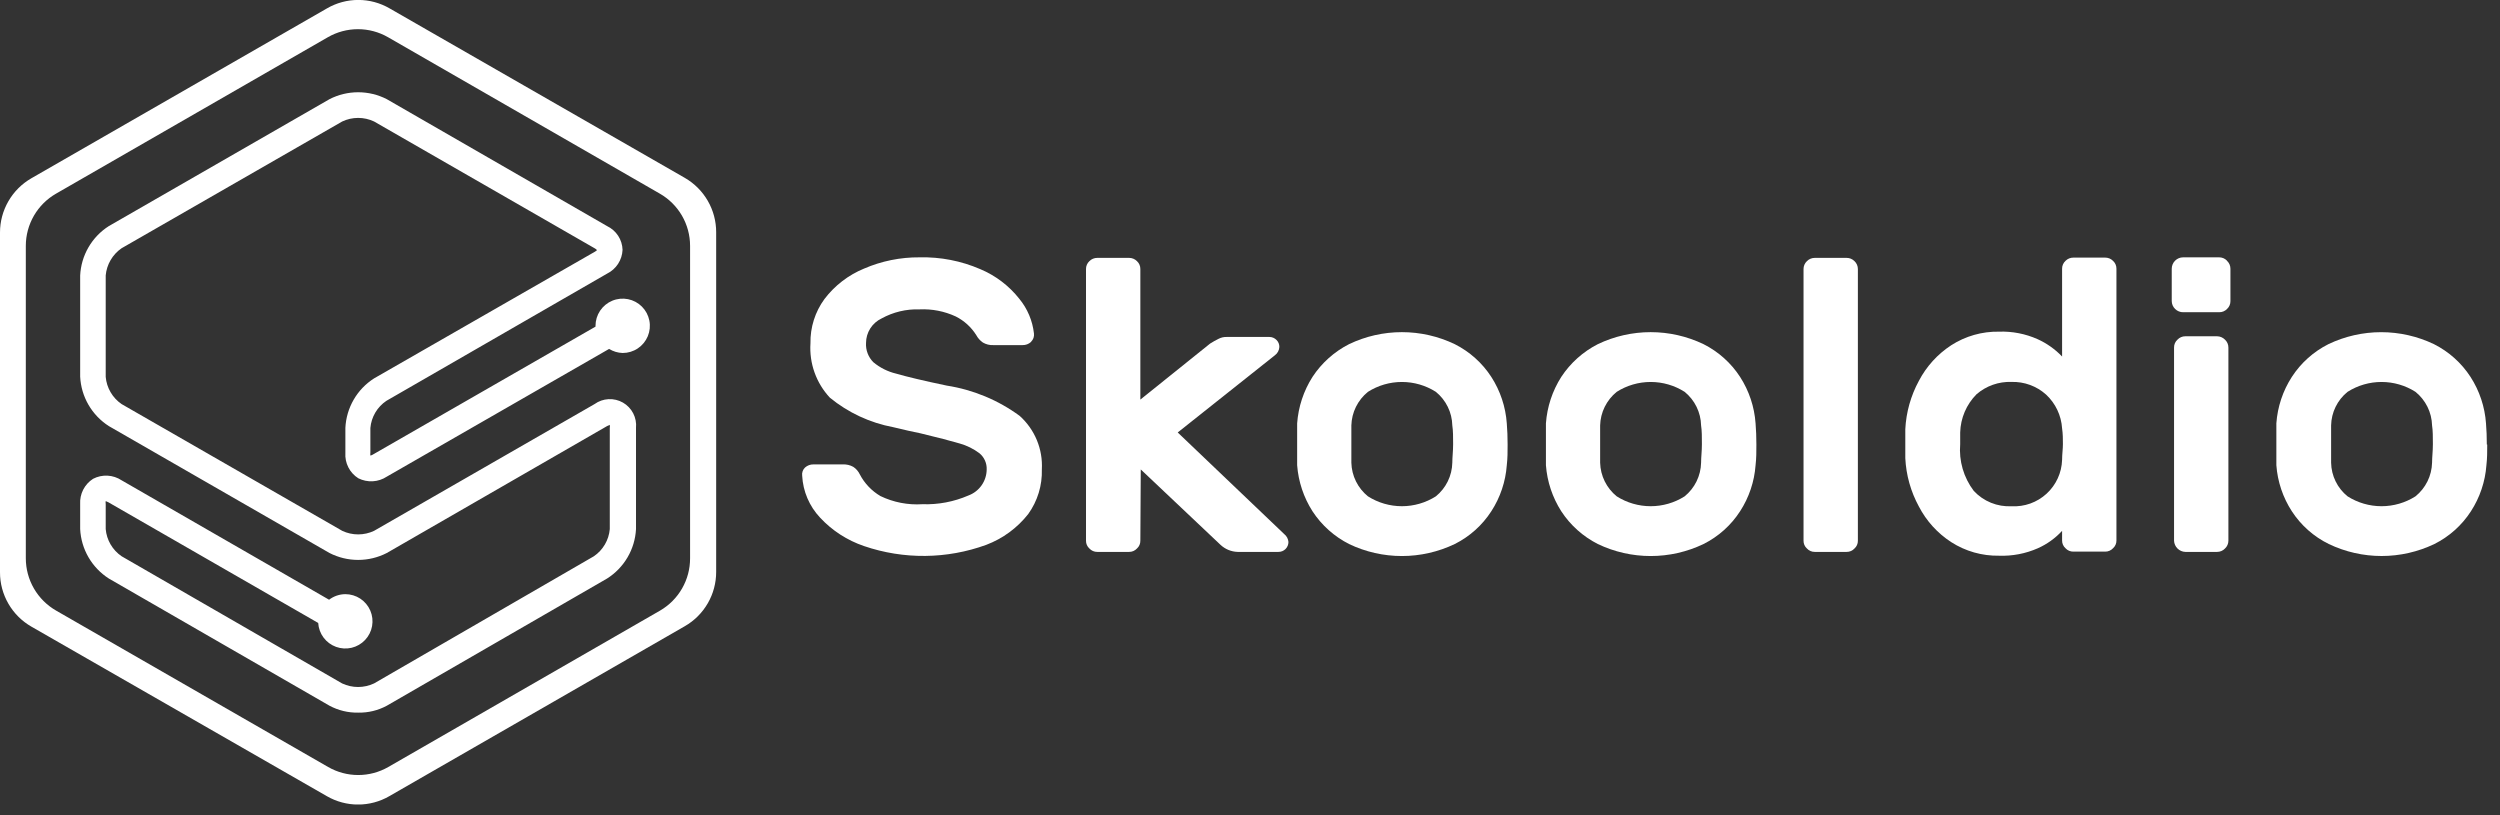 <svg width="184" height="60" viewBox="0 0 184 60" fill="none" xmlns="http://www.w3.org/2000/svg">
<rect x="0" y="0" width="184" height="60" fill="#333333" stroke="none"/>
<g clip-path="url(#clip0_27_84)">
<path d="M24.06 0.62L2.31 13.12C1.607 13.525 1.023 14.107 0.618 14.81C0.212 15.512 -0.001 16.309 1.20316e-05 17.12V42.12C-0.002 42.931 0.211 43.728 0.617 44.431C1.022 45.133 1.606 45.716 2.31 46.12L24.06 58.6C24.758 59.003 25.549 59.215 26.355 59.215C27.161 59.215 27.952 59.003 28.65 58.6L50.4 46.09C51.104 45.686 51.688 45.103 52.093 44.401C52.499 43.699 52.712 42.901 52.71 42.09V17.09C52.711 16.279 52.498 15.482 52.092 14.78C51.687 14.078 51.103 13.495 50.4 13.09L28.68 0.62C27.979 0.212 27.182 -0.004 26.37 -0.004C25.558 -0.004 24.761 0.212 24.06 0.62V0.62ZM48.58 44.94L28.58 56.45C27.906 56.838 27.142 57.042 26.365 57.042C25.588 57.042 24.824 56.838 24.15 56.45L4.13 44.94C3.452 44.551 2.89 43.99 2.498 43.315C2.106 42.639 1.9 41.871 1.9 41.09V18.09C1.901 17.31 2.108 16.545 2.499 15.87C2.891 15.196 3.453 14.637 4.13 14.25L24.13 2.74C24.804 2.352 25.568 2.148 26.345 2.148C27.122 2.148 27.886 2.352 28.56 2.74L48.56 14.25C49.237 14.637 49.799 15.196 50.191 15.87C50.582 16.545 50.789 17.31 50.79 18.09V41.09C50.792 41.869 50.589 42.635 50.201 43.311C49.813 43.987 49.254 44.549 48.58 44.94Z" fill="white"/>
<path d="M27.53 27.85C26.913 28.244 26.399 28.78 26.032 29.413C25.665 30.047 25.455 30.759 25.42 31.49V33.33C25.395 33.698 25.471 34.067 25.638 34.396C25.805 34.725 26.058 35.003 26.37 35.2C26.7 35.366 27.067 35.443 27.436 35.422C27.805 35.401 28.162 35.283 28.47 35.08L44.83 25.68C45.131 25.867 45.476 25.97 45.83 25.98C46.226 25.98 46.612 25.863 46.941 25.643C47.27 25.423 47.526 25.111 47.678 24.745C47.829 24.38 47.869 23.978 47.792 23.59C47.714 23.202 47.524 22.846 47.244 22.566C46.965 22.286 46.608 22.096 46.22 22.018C45.832 21.941 45.43 21.981 45.065 22.132C44.699 22.284 44.387 22.54 44.167 22.869C43.947 23.198 43.83 23.584 43.83 23.98C43.83 23.98 43.83 23.98 43.83 24.04L27.47 33.44C27.407 33.484 27.335 33.515 27.26 33.53C27.25 33.457 27.25 33.383 27.26 33.31V31.5C27.294 31.099 27.418 30.712 27.622 30.366C27.826 30.019 28.106 29.724 28.44 29.5L44.68 20.14C45.009 19.977 45.289 19.729 45.49 19.421C45.69 19.113 45.804 18.757 45.82 18.39C45.81 18.022 45.698 17.663 45.497 17.354C45.295 17.046 45.013 16.798 44.68 16.64L28.47 7.3C27.817 6.965 27.094 6.79 26.36 6.79C25.626 6.79 24.903 6.965 24.25 7.3L8.01 16.64C7.392 17.033 6.878 17.569 6.511 18.203C6.144 18.836 5.934 19.549 5.9 20.28V27.72C5.936 28.451 6.146 29.163 6.513 29.796C6.88 30.429 7.394 30.965 8.01 31.36L24.25 40.7C24.903 41.035 25.626 41.21 26.36 41.21C27.094 41.21 27.817 41.035 28.47 40.7L44.68 31.36L44.88 31.27C44.893 31.343 44.893 31.417 44.88 31.49V38.94C44.846 39.339 44.723 39.726 44.52 40.072C44.318 40.418 44.041 40.714 43.71 40.94L27.53 50.3C27.163 50.473 26.761 50.563 26.355 50.563C25.949 50.563 25.548 50.473 25.18 50.3L8.95 40.94C8.619 40.714 8.342 40.418 8.14 40.072C7.937 39.726 7.814 39.339 7.78 38.94V37.1C7.767 37.027 7.767 36.953 7.78 36.88L7.98 36.97L23.42 45.85C23.444 46.24 23.58 46.614 23.814 46.927C24.047 47.239 24.367 47.477 24.734 47.61C25.101 47.743 25.499 47.766 25.879 47.676C26.258 47.586 26.603 47.386 26.871 47.102C27.139 46.819 27.318 46.462 27.386 46.078C27.454 45.694 27.408 45.298 27.254 44.94C27.099 44.581 26.843 44.275 26.518 44.06C26.192 43.846 25.81 43.731 25.42 43.73C24.986 43.733 24.565 43.877 24.22 44.14L8.95 35.35C8.642 35.146 8.284 35.028 7.915 35.008C7.546 34.989 7.178 35.069 6.85 35.24C6.541 35.438 6.29 35.715 6.123 36.041C5.956 36.368 5.879 36.734 5.9 37.1V38.94C5.936 39.671 6.146 40.383 6.513 41.016C6.88 41.649 7.394 42.185 8.01 42.58L24.25 51.94C24.898 52.287 25.625 52.463 26.36 52.45C27.096 52.465 27.823 52.29 28.47 51.94L44.68 42.58C45.3 42.188 45.817 41.653 46.188 41.019C46.559 40.386 46.772 39.673 46.81 38.94V31.49C46.846 31.121 46.774 30.749 46.603 30.419C46.433 30.09 46.171 29.816 45.849 29.631C45.528 29.447 45.159 29.359 44.789 29.378C44.418 29.397 44.061 29.523 43.76 29.74L27.53 39.07C27.164 39.243 26.765 39.332 26.36 39.332C25.956 39.332 25.556 39.243 25.19 39.07L8.95 29.74C8.619 29.514 8.343 29.217 8.141 28.871C7.938 28.526 7.815 28.139 7.78 27.74V20.27C7.816 19.871 7.94 19.485 8.142 19.14C8.345 18.794 8.62 18.497 8.95 18.27L25.19 8.94C25.556 8.767 25.956 8.678 26.36 8.678C26.765 8.678 27.164 8.767 27.53 8.94L43.76 18.27C43.829 18.305 43.89 18.352 43.94 18.41C43.886 18.461 43.825 18.505 43.76 18.54L27.53 27.85Z" fill="white"/>
<path d="M75.88 25.17C75.71 25.323 75.488 25.405 75.26 25.4H73.11C72.84 25.413 72.573 25.347 72.34 25.21C72.135 25.068 71.967 24.88 71.85 24.66C71.481 24.074 70.959 23.601 70.34 23.29C69.508 22.906 68.596 22.727 67.68 22.77C66.703 22.736 65.736 22.968 64.88 23.44C64.54 23.602 64.252 23.857 64.05 24.176C63.849 24.494 63.741 24.863 63.74 25.24C63.724 25.502 63.764 25.763 63.858 26.008C63.951 26.253 64.095 26.475 64.28 26.66C64.767 27.066 65.343 27.354 65.96 27.5C66.71 27.72 67.96 28.02 69.68 28.38C71.623 28.682 73.465 29.447 75.05 30.61C75.599 31.103 76.031 31.713 76.313 32.395C76.595 33.077 76.721 33.813 76.68 34.55C76.716 35.724 76.364 36.876 75.68 37.83C74.876 38.854 73.808 39.639 72.59 40.1C69.688 41.157 66.512 41.189 63.59 40.19C62.357 39.771 61.247 39.053 60.36 38.1C59.567 37.259 59.099 36.164 59.04 35.01C59.025 34.901 59.036 34.789 59.073 34.685C59.109 34.581 59.17 34.486 59.25 34.41C59.42 34.258 59.642 34.175 59.87 34.18H62.02C62.292 34.166 62.562 34.228 62.8 34.36C63.007 34.496 63.173 34.686 63.28 34.91C63.627 35.575 64.153 36.13 64.8 36.51C65.761 36.973 66.826 37.179 67.89 37.11C69.05 37.15 70.205 36.931 71.27 36.47C71.664 36.325 72.004 36.064 72.245 35.721C72.487 35.378 72.617 34.969 72.62 34.55C72.629 34.327 72.586 34.105 72.496 33.9C72.406 33.696 72.271 33.514 72.1 33.37C71.66 33.036 71.162 32.789 70.63 32.64C69.99 32.45 69.03 32.2 67.74 31.89C67.23 31.79 66.56 31.64 65.74 31.44C64.029 31.119 62.427 30.373 61.08 29.27C60.581 28.736 60.197 28.106 59.951 27.418C59.705 26.73 59.603 25.999 59.65 25.27C59.627 24.1 59.989 22.954 60.68 22.01C61.433 21.018 62.438 20.244 63.59 19.77C64.881 19.212 66.274 18.93 67.68 18.94C69.215 18.903 70.741 19.2 72.15 19.81C73.276 20.282 74.263 21.032 75.02 21.99C75.621 22.72 75.996 23.61 76.1 24.55C76.113 24.66 76.101 24.77 76.065 24.875C76.028 24.979 75.969 25.073 75.89 25.15" fill="white"/>
<path d="M83.93 39.8C83.932 39.907 83.91 40.014 83.867 40.112C83.824 40.211 83.76 40.298 83.68 40.37C83.606 40.45 83.517 40.514 83.417 40.557C83.317 40.6 83.209 40.622 83.1 40.62H80.76C80.651 40.622 80.543 40.6 80.443 40.557C80.343 40.514 80.254 40.45 80.18 40.37C80.1 40.298 80.036 40.211 79.993 40.112C79.95 40.014 79.928 39.907 79.93 39.8V19.8C79.928 19.691 79.95 19.583 79.993 19.483C80.036 19.383 80.1 19.294 80.18 19.22C80.255 19.143 80.346 19.082 80.445 19.041C80.545 19 80.652 18.979 80.76 18.98H83.1C83.208 18.979 83.315 19 83.415 19.041C83.514 19.082 83.605 19.143 83.68 19.22C83.76 19.294 83.824 19.383 83.867 19.483C83.91 19.583 83.932 19.691 83.93 19.8V29.41L89.06 25.29C89.26 25.162 89.467 25.045 89.68 24.94C89.868 24.841 90.078 24.793 90.29 24.8H93.43C93.527 24.8 93.623 24.82 93.712 24.858C93.801 24.895 93.882 24.951 93.95 25.02C94.019 25.087 94.073 25.169 94.109 25.258C94.145 25.348 94.163 25.444 94.16 25.54C94.154 25.66 94.121 25.777 94.064 25.882C94.007 25.988 93.927 26.079 93.83 26.15L86.68 31.83L94.52 39.31C94.609 39.38 94.682 39.468 94.736 39.568C94.789 39.667 94.821 39.777 94.83 39.89C94.83 39.987 94.811 40.083 94.773 40.172C94.736 40.261 94.681 40.342 94.613 40.41C94.544 40.478 94.462 40.531 94.373 40.567C94.283 40.603 94.187 40.621 94.09 40.62H91.09C90.621 40.606 90.173 40.421 89.83 40.1L83.96 34.55L83.93 39.8Z" fill="white"/>
<path d="M100.68 28.84C100.31 29.139 100.01 29.515 99.799 29.941C99.588 30.367 99.473 30.834 99.46 31.31C99.46 31.52 99.46 31.97 99.46 32.69C99.46 33.41 99.46 33.86 99.46 34.06C99.473 34.535 99.588 35.002 99.799 35.429C100.01 35.855 100.31 36.231 100.68 36.53C101.427 37.005 102.294 37.257 103.18 37.257C104.065 37.257 104.933 37.005 105.68 36.53C106.048 36.23 106.347 35.854 106.556 35.428C106.765 35.001 106.879 34.535 106.89 34.06C106.89 33.65 106.95 33.2 106.95 32.69C106.95 32.18 106.95 31.69 106.89 31.31C106.879 30.835 106.765 30.368 106.556 29.942C106.347 29.515 106.048 29.14 105.68 28.84C104.933 28.365 104.065 28.113 103.18 28.113C102.294 28.113 101.427 28.365 100.68 28.84M110.96 32.72C110.96 33.25 110.96 33.72 110.9 34.24C110.811 35.448 110.419 36.614 109.76 37.63C109.095 38.66 108.166 39.492 107.07 40.04C105.856 40.622 104.526 40.924 103.18 40.924C101.833 40.924 100.504 40.622 99.29 40.04C98.198 39.486 97.27 38.655 96.6 37.63C95.949 36.611 95.56 35.446 95.47 34.24C95.47 34 95.47 33.49 95.47 32.72C95.47 31.95 95.47 31.41 95.47 31.16C95.557 29.944 95.945 28.768 96.6 27.74C97.272 26.717 98.2 25.886 99.29 25.33C100.504 24.748 101.833 24.446 103.18 24.446C104.526 24.446 105.856 24.748 107.07 25.33C108.164 25.881 109.093 26.712 109.76 27.74C110.422 28.766 110.814 29.942 110.9 31.16C110.94 31.647 110.96 32.167 110.96 32.72" fill="white"/>
<path d="M118.99 28.84C118.62 29.139 118.32 29.515 118.109 29.941C117.898 30.367 117.783 30.834 117.77 31.31C117.77 31.52 117.77 31.97 117.77 32.69C117.77 33.41 117.77 33.86 117.77 34.06C117.783 34.535 117.898 35.002 118.109 35.429C118.32 35.855 118.62 36.231 118.99 36.53C119.737 37.005 120.605 37.257 121.49 37.257C122.376 37.257 123.243 37.005 123.99 36.53C124.358 36.23 124.658 35.854 124.866 35.428C125.075 35.001 125.189 34.535 125.2 34.06C125.2 33.65 125.26 33.2 125.26 32.69C125.26 32.18 125.26 31.69 125.2 31.31C125.189 30.835 125.075 30.368 124.866 29.942C124.658 29.515 124.358 29.14 123.99 28.84C123.243 28.365 122.376 28.113 121.49 28.113C120.605 28.113 119.737 28.365 118.99 28.84M129.27 32.72C129.27 33.25 129.27 33.72 129.21 34.24C129.121 35.448 128.729 36.614 128.07 37.63C127.405 38.66 126.476 39.492 125.38 40.04C124.166 40.622 122.837 40.924 121.49 40.924C120.144 40.924 118.814 40.622 117.6 40.04C116.508 39.486 115.58 38.655 114.91 37.63C114.259 36.611 113.87 35.446 113.78 34.24C113.78 34 113.78 33.49 113.78 32.72C113.78 31.95 113.78 31.41 113.78 31.16C113.867 29.944 114.256 28.768 114.91 27.74C115.583 26.717 116.51 25.886 117.6 25.33C118.814 24.748 120.144 24.446 121.49 24.446C122.837 24.446 124.166 24.748 125.38 25.33C126.474 25.881 127.403 26.712 128.07 27.74C128.732 28.766 129.124 29.942 129.21 31.16C129.25 31.647 129.27 32.167 129.27 32.72" fill="white"/>
<path d="M136.49 40.37C136.416 40.45 136.327 40.514 136.227 40.557C136.127 40.6 136.019 40.622 135.91 40.62H133.57C133.461 40.622 133.353 40.6 133.253 40.557C133.153 40.514 133.063 40.45 132.99 40.37C132.91 40.298 132.846 40.211 132.803 40.112C132.76 40.014 132.738 39.907 132.74 39.8V19.8C132.739 19.691 132.761 19.584 132.804 19.484C132.847 19.384 132.911 19.294 132.99 19.22C133.065 19.143 133.156 19.082 133.255 19.041C133.355 19 133.462 18.979 133.57 18.98H135.91C136.018 18.979 136.125 19 136.224 19.041C136.324 19.082 136.414 19.143 136.49 19.22C136.569 19.294 136.632 19.384 136.675 19.484C136.718 19.584 136.74 19.691 136.74 19.8V39.8C136.742 39.907 136.72 40.014 136.677 40.112C136.634 40.211 136.57 40.298 136.49 40.37" fill="white"/>
<path d="M145.27 36.13C145.623 36.51 146.054 36.808 146.535 37.003C147.015 37.198 147.532 37.286 148.05 37.26C148.519 37.286 148.989 37.217 149.432 37.059C149.874 36.9 150.281 36.655 150.627 36.337C150.974 36.02 151.253 35.636 151.449 35.209C151.646 34.782 151.755 34.32 151.77 33.85C151.77 33.44 151.83 33.05 151.83 32.69C151.83 32.33 151.83 31.93 151.77 31.53C151.71 30.58 151.288 29.688 150.59 29.04C149.894 28.416 148.984 28.083 148.05 28.11C147.106 28.075 146.183 28.4 145.47 29.02C144.727 29.77 144.298 30.775 144.27 31.83C144.27 32.04 144.27 32.32 144.27 32.69C144.167 33.921 144.523 35.146 145.27 36.13V36.13ZM151.77 19.78C151.768 19.671 151.79 19.563 151.833 19.463C151.876 19.363 151.94 19.273 152.02 19.2C152.095 19.123 152.186 19.062 152.285 19.021C152.385 18.98 152.492 18.959 152.6 18.96H154.94C155.048 18.959 155.155 18.98 155.255 19.021C155.354 19.062 155.444 19.123 155.52 19.2C155.6 19.273 155.664 19.363 155.707 19.463C155.75 19.563 155.772 19.671 155.77 19.78V39.78C155.772 39.887 155.75 39.994 155.707 40.092C155.664 40.191 155.6 40.278 155.52 40.35C155.446 40.43 155.357 40.494 155.257 40.537C155.157 40.58 155.049 40.602 154.94 40.6H152.6C152.491 40.602 152.383 40.58 152.283 40.537C152.183 40.494 152.093 40.43 152.02 40.35C151.94 40.278 151.876 40.191 151.833 40.092C151.79 39.994 151.768 39.887 151.77 39.78V39.07C151.27 39.614 150.664 40.049 149.99 40.35C149.09 40.747 148.113 40.935 147.13 40.9C145.884 40.922 144.659 40.574 143.61 39.9C142.603 39.248 141.782 38.345 141.23 37.28C140.632 36.184 140.29 34.967 140.23 33.72V32.66V31.59C140.292 30.343 140.634 29.127 141.23 28.03C141.786 26.967 142.605 26.065 143.61 25.41C144.659 24.736 145.884 24.388 147.13 24.41C148.103 24.377 149.07 24.565 149.96 24.96C150.64 25.266 151.255 25.701 151.77 26.24V19.78Z" fill="white"/>
<path d="M163.76 40.37C163.686 40.449 163.596 40.512 163.496 40.555C163.396 40.598 163.289 40.62 163.18 40.62H160.84C160.624 40.613 160.419 40.524 160.265 40.372C160.111 40.22 160.02 40.016 160.01 39.8V25.58C160.008 25.471 160.029 25.363 160.072 25.263C160.115 25.163 160.179 25.073 160.26 25C160.334 24.921 160.424 24.857 160.524 24.814C160.624 24.771 160.731 24.749 160.84 24.75H163.18C163.399 24.753 163.607 24.843 163.76 25C163.839 25.074 163.903 25.164 163.946 25.264C163.989 25.364 164.011 25.471 164.01 25.58V39.8C164.009 39.907 163.987 40.013 163.944 40.111C163.901 40.209 163.838 40.297 163.76 40.37M163.91 19.2C163.989 19.274 164.053 19.364 164.096 19.464C164.139 19.564 164.161 19.671 164.16 19.78V22.16C164.162 22.269 164.14 22.377 164.097 22.477C164.054 22.577 163.99 22.666 163.91 22.74C163.835 22.818 163.745 22.88 163.645 22.921C163.545 22.962 163.438 22.982 163.33 22.98H160.68C160.571 22.981 160.462 22.961 160.361 22.919C160.259 22.878 160.167 22.817 160.09 22.74C160.012 22.665 159.949 22.575 159.906 22.475C159.863 22.376 159.841 22.268 159.84 22.16V19.78C159.84 19.557 159.929 19.343 160.086 19.186C160.244 19.028 160.457 18.94 160.68 18.94H163.32C163.428 18.938 163.535 18.958 163.635 18.999C163.735 19.04 163.825 19.102 163.9 19.18" fill="white"/>
<path d="M172.78 28.84C172.41 29.138 172.11 29.514 171.901 29.941C171.692 30.367 171.579 30.835 171.57 31.31C171.57 31.52 171.57 31.97 171.57 32.69C171.57 33.41 171.57 33.86 171.57 34.06C171.579 34.535 171.692 35.002 171.901 35.429C172.11 35.856 172.41 36.232 172.78 36.53C173.527 37.005 174.395 37.257 175.28 37.257C176.166 37.257 177.033 37.005 177.78 36.53C178.15 36.231 178.45 35.855 178.661 35.429C178.872 35.002 178.987 34.535 179 34.06C179 33.65 179.06 33.2 179.06 32.69C179.06 32.18 179.06 31.69 179 31.31C178.987 30.834 178.872 30.367 178.661 29.941C178.45 29.515 178.15 29.139 177.78 28.84C177.033 28.365 176.166 28.113 175.28 28.113C174.395 28.113 173.527 28.365 172.78 28.84ZM183.06 32.72C183.06 33.25 183.06 33.72 183 34.24C182.911 35.448 182.519 36.614 181.86 37.63C181.195 38.66 180.266 39.492 179.17 40.04C177.957 40.62 176.63 40.922 175.285 40.922C173.94 40.922 172.613 40.62 171.4 40.04C170.293 39.497 169.353 38.664 168.68 37.63C168.021 36.614 167.629 35.448 167.54 34.24C167.54 34 167.54 33.49 167.54 32.72C167.54 31.95 167.54 31.41 167.54 31.16C167.626 29.942 168.018 28.766 168.68 27.74C169.347 26.712 170.276 25.881 171.37 25.33C172.583 24.75 173.91 24.448 175.255 24.448C176.6 24.448 177.927 24.75 179.14 25.33C180.235 25.881 181.163 26.712 181.83 27.74C182.492 28.766 182.884 29.942 182.97 31.16C183.01 31.647 183.03 32.167 183.03 32.72" fill="white"/>
</g>
<defs>
<clipPath id="clip0_27_84">
<rect width="183.07" height="59.21" fill="white"/>
</clipPath>
</defs>
</svg>
